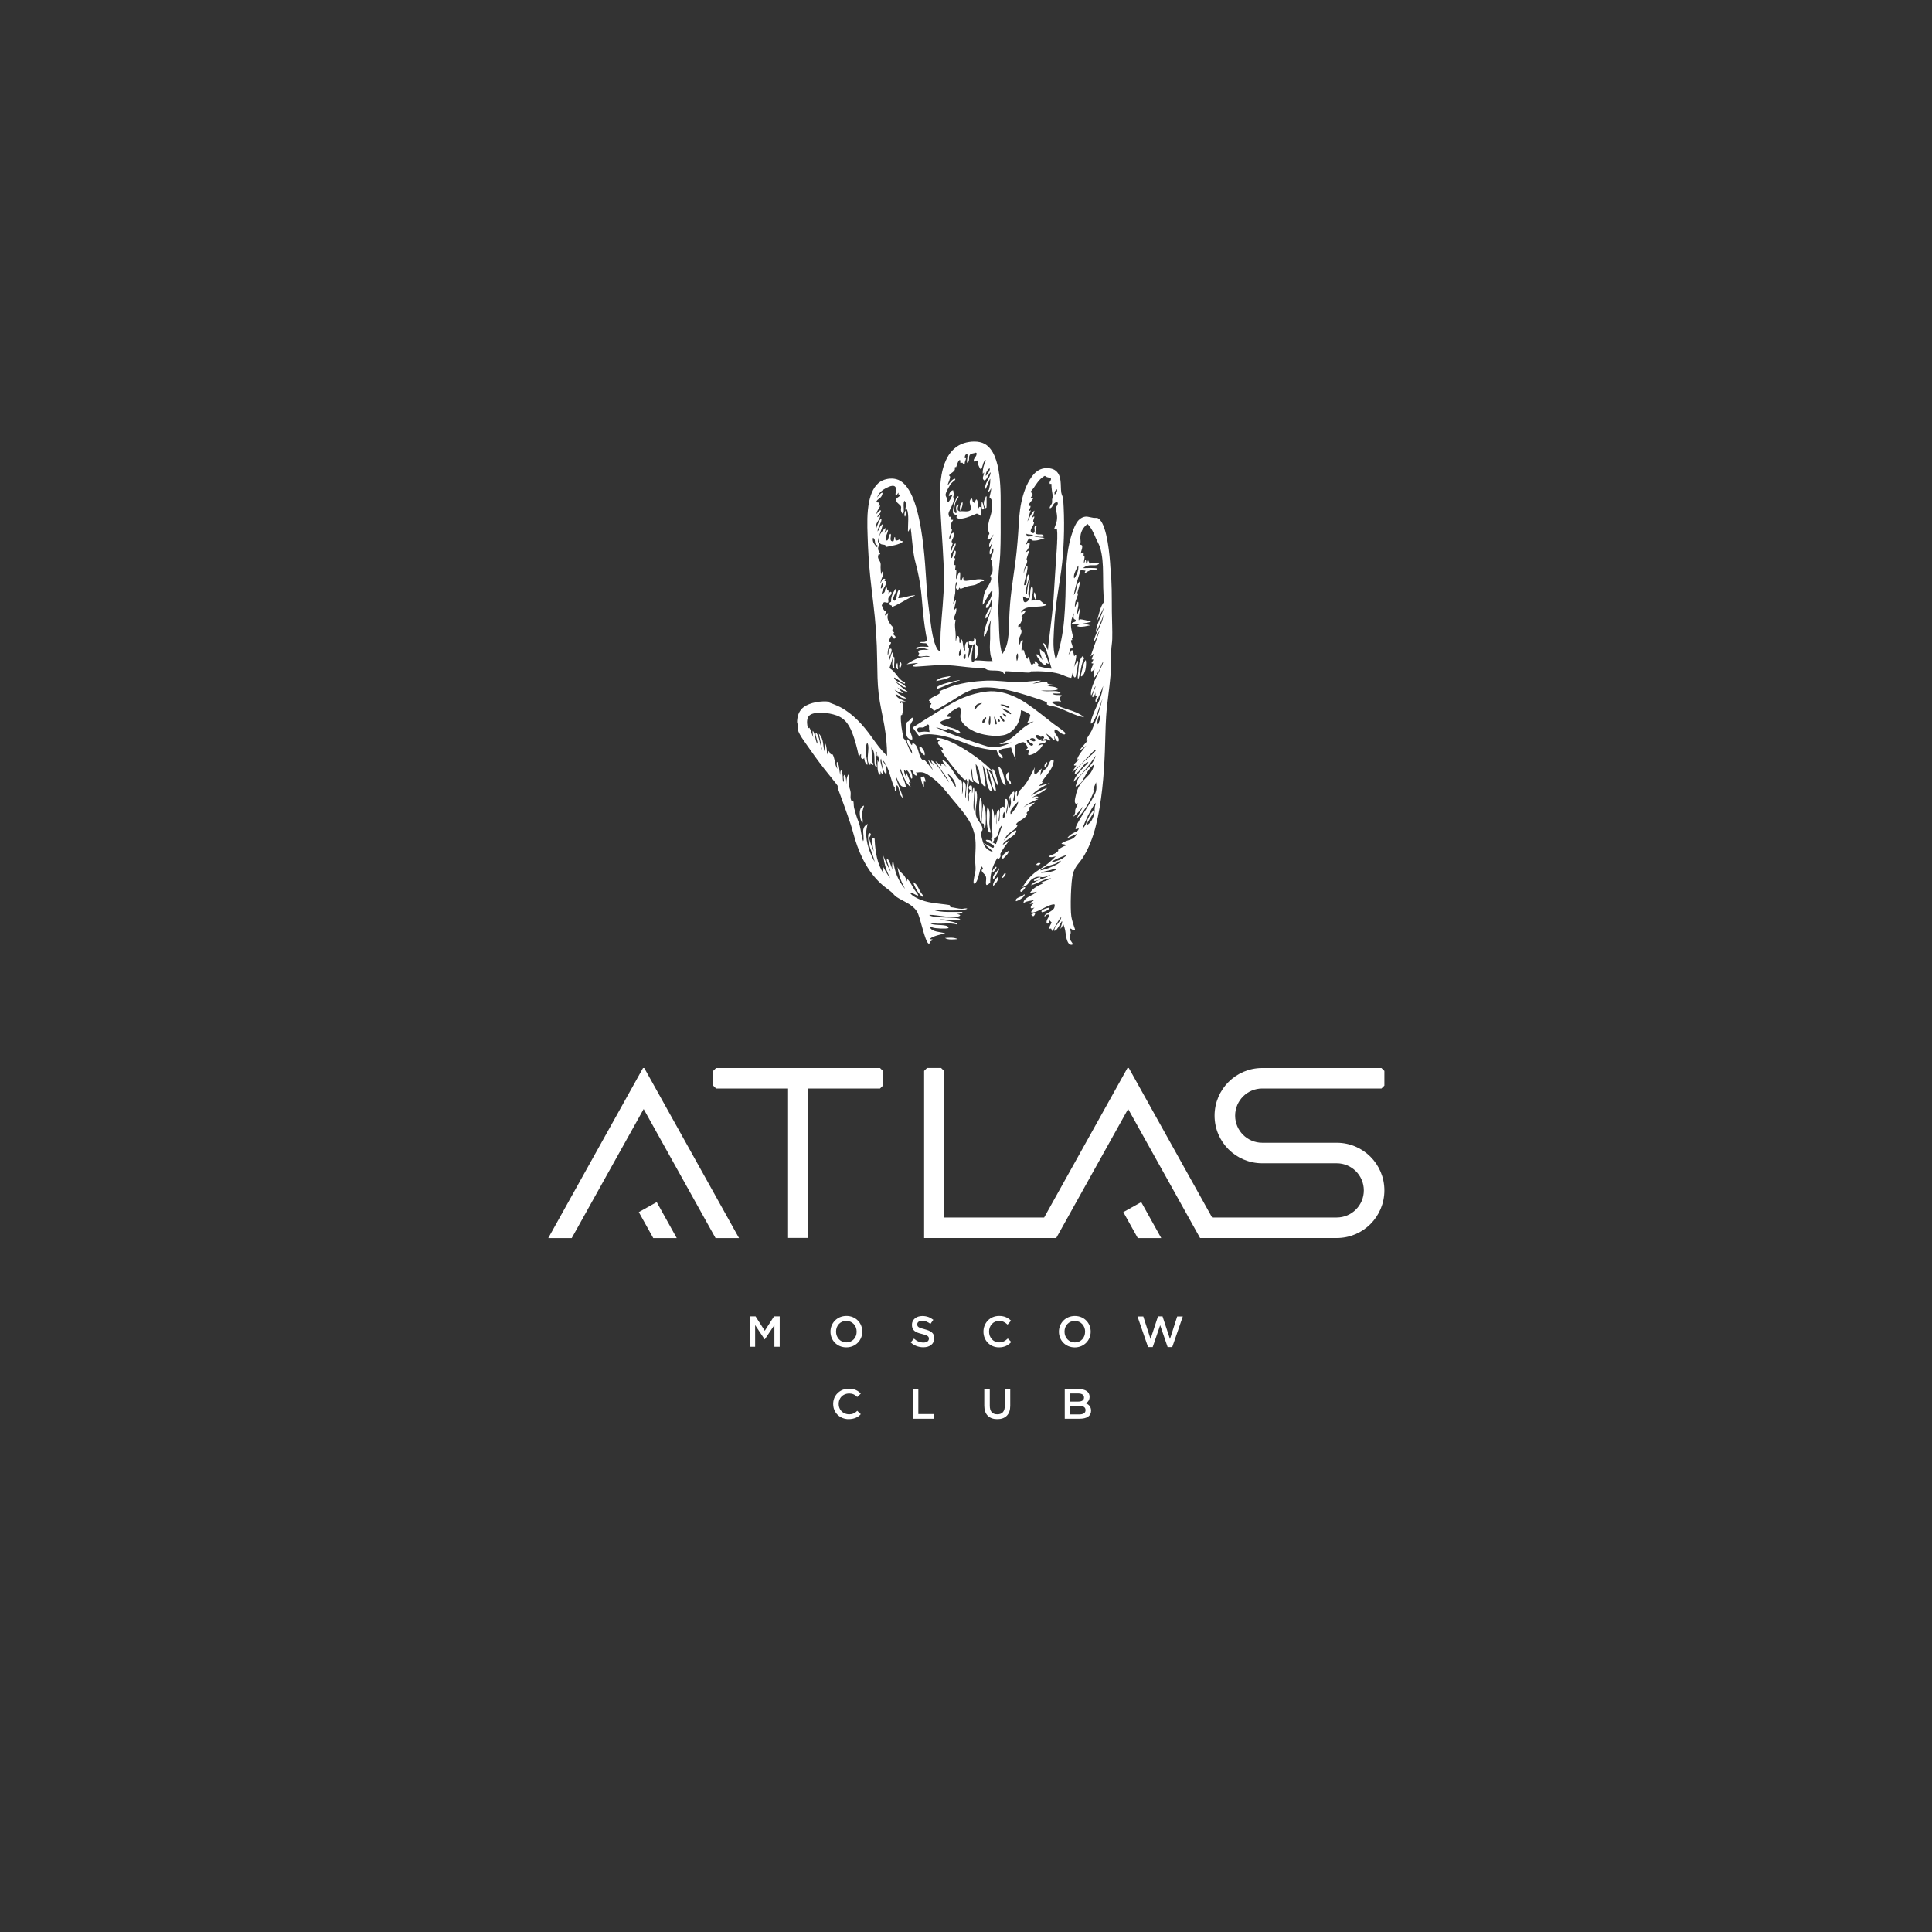 <?xml version="1.0" encoding="UTF-8"?> <svg xmlns="http://www.w3.org/2000/svg" xmlns:xlink="http://www.w3.org/1999/xlink" id="_Слой_1" data-name="Слой 1" viewBox="0 0 510.24 510.24"><rect x="0" y="0" width="510.24" height="510.24" fill="#333333" stroke="none"/><defs><style> .cls-1 { fill: #fff; } .cls-2 { clip-rule: evenodd; } .cls-2, .cls-3 { fill: none; } .cls-3 { clip-path: url(#clippath); } </style><clipPath id="clippath"><path class="cls-2" d="m204.52,355.7v-5.76l-2.53,3.78h-.05l-2.51-3.76v5.73h-1.39v-8.03h1.5l2.44,3.8,2.44-3.8h1.5v8.03h-1.41Zm18.99.14c-2.46,0-4.18-1.87-4.18-4.13v-.02c0-2.25,1.74-4.15,4.21-4.15s4.19,1.87,4.19,4.13v.02c0,2.25-1.74,4.15-4.21,4.15Zm2.73-4.15c0-1.56-1.12-2.84-2.73-2.84s-2.71,1.26-2.71,2.82v.02c0,1.56,1.12,2.84,2.73,2.84s2.71-1.26,2.71-2.82v-.02Zm17.93-.64c1.69.44,2.57,1.01,2.57,2.35v.02c0,1.51-1.18,2.4-2.87,2.4-1.24,0-2.39-.41-3.35-1.28l.85-1.01c.78.68,1.54,1.04,2.53,1.04.87,0,1.42-.41,1.42-1.01v-.02c0-.56-.32-.89-1.81-1.23-1.71-.4-2.67-.93-2.67-2.4v-.02c0-1.38,1.15-2.33,2.74-2.33,1.18,0,2.09.36,2.91,1.01l-.76,1.07c-.73-.54-1.44-.83-2.18-.83-.83,0-1.31.41-1.31.95v.02c0,.62.37.9,1.92,1.26Zm19.68-2.2c-1.52,0-2.64,1.25-2.64,2.82v.02c0,1.57,1.11,2.84,2.65,2.84.98,0,1.62-.39,2.3-1.03l.91.92c-.81.88-1.77,1.42-3.26,1.42-2.34,0-4.08-1.82-4.08-4.13v-.02c0-2.28,1.71-4.15,4.13-4.15,1.49,0,2.38.52,3.15,1.25l-.91,1.04c-.65-.6-1.33-.99-2.26-.99Zm20,7c-2.46,0-4.19-1.87-4.19-4.13v-.02c0-2.25,1.74-4.15,4.21-4.15s4.18,1.87,4.18,4.13v.02c0,2.25-1.74,4.15-4.21,4.15Zm2.73-4.15c0-1.56-1.12-2.84-2.73-2.84s-2.71,1.26-2.71,2.82v.02c0,1.56,1.12,2.84,2.73,2.84s2.7-1.26,2.7-2.82v-.02Zm-45.5,15.16h1.45v6.6h4.09v1.23h-5.55v-7.83Zm22.31,7.94c-1.08,0-1.92-.3-2.53-.91-.6-.61-.91-1.48-.91-2.61v-4.42h1.45v4.36c0,1.54.66,2.3,1.99,2.3s1.98-.77,1.98-2.3v-4.36h1.43v4.42c0,1.13-.3,2-.9,2.61-.6.61-1.44.91-2.52.91Zm21.61-1.25c1.13,0,1.69-.38,1.69-1.13s-.56-1.13-1.69-1.13h-2.35v2.26h2.35Zm-2.35-5.55v2.16h2.06c.51,0,.9-.09,1.17-.27.27-.18.41-.45.41-.8s-.14-.63-.41-.81c-.27-.18-.66-.27-1.17-.27h-2.06Zm4.09,2.62c.43.14.78.38,1.03.71.25.33.38.74.38,1.24,0,.68-.26,1.2-.78,1.57-.52.37-1.28.55-2.28.55h-3.89v-7.83h3.67c.92,0,1.64.18,2.14.54.5.36.75.86.75,1.49,0,.39-.09.73-.27,1.03-.18.3-.43.53-.74.69Zm-116.59-88.56l25.03,44.92h-6.2l-18.99-34.09-19,34.09h-6.2l25.03-44.92h.34Zm18.97,0h43.3l.77.77v3.87l-.77.77h-19.02v39.46h-5.27v-39.46h-19.02l-.77-.77v-3.87l.77-.77Zm144.24,0h31.49l.77.77v3.87l-.77.77h-31.49c-3.96,0-7.16,3.21-7.16,7.17s3.21,7.16,7.16,7.16h19.68c6.95,0,12.58,5.63,12.58,12.58s-5.63,12.58-12.58,12.58h-36.1l-19-34.09-18.99,34.09h-34.89v-44.14l.77-.77h3.72l.77.77v38.72h26.44l22.01-39.5h.34l22.01,39.5h32.91c3.96,0,7.16-3.21,7.16-7.16s-3.21-7.16-7.16-7.16h-19.68c-6.95,0-12.58-5.63-12.58-12.58s5.63-12.58,12.58-12.58Zm-160.83,44.92l-3.82-6.86,4.73-2.64,5.29,9.5h-6.21Zm127.96,0l-3.82-6.86,4.73-2.64,5.29,9.5h-6.2Zm-76.27,47.83c-.79,0-1.5-.17-2.14-.52-.64-.35-1.14-.83-1.5-1.44-.36-.61-.54-1.3-.54-2.07s.18-1.46.55-2.07c.37-.61.87-1.09,1.5-1.44.64-.35,1.35-.52,2.14-.52.64,0,1.23.11,1.76.34.53.22.98.55,1.34.97l-.94.88c-.57-.61-1.26-.92-2.09-.92-.54,0-1.02.12-1.44.35-.43.23-.76.56-1,.98-.24.42-.36.89-.36,1.42s.12,1,.36,1.42c.24.42.57.74,1,.98.43.23.91.35,1.44.35.83,0,1.53-.31,2.09-.93l.94.89c-.37.43-.81.75-1.35.97-.53.22-1.12.34-1.76.34Zm48.19-237.87h-.04l.03.04v-.04c.05-.03.89-.96.76-.33-.03.15-.14.41-.2.58-.09.27-.1.32-.1.66l.23.12c0,.83-1.32,1.91-.73,2.61.14.16.56.34.76.09.02-.02.07-.12.08-.15.23-.67-.39-1.67.55-1.67,0,.81-.65,1.87-.07,2.17.17.08.35.09.54.12.32.04,1.31-.21,1.48.51-.12.03-.12.05-.26.09-.08.02-.22.03-.35.03-.24,0-.48,0-.71-.02-.43-.06-.87-.14-1.28-.17.07.1.11.09.26.12.1.03.21.05.34.08.7.13,1.53.14,2.19.3l-.97.37c-.54.16-1.11.32-1.71.32-.31,0-.39.03-.6-.09-.31-.17-.47-.52-.85-.52-.28.42-.73,1.28-.84,1.76.22-.15.45-.53.75-.59.46-.09.23.69.15.91-.14.37-.26.61-.46.92l-.59.79c.12-.03.18-.09.27-.15l.8-.5c-.16.67-.49,1.44-.69,2.22-.1.38.16.37.13.74-.04.51-.34,1.03-.53,1.42-.26.54-.37.94-.37,1.58.11-.08.07-.06.1-.24.08-.45.23-.88.48-1.24.07-.09.13-.21.23-.26.18-.1.18.06.18.25,0,.13,0,.25-.02.37-.09.64-.21,1.29-.36,1.9-.15.59-.53,1.92-.54,2.48.35.03.44-.02.59-.37.09-.21.14-.6.14-.89,0-.47,0-1.44.53-1.57.27.56-.29,2.11-.43,2.62-.16.56-.65,2.26-.06,2.65,0-.65.28-3.05.56-3.53.05-.08.06-.11.16-.14.05.64,0,1.06-.1,1.69-.13.76-.38,1.61-.16,2.4.07.26.17.47-.14.59-.48.18-.96-.38-1.35-.47.04.44-.01,1.46.46,1.53.53.07,1.01-.48,1.16-.83.35-.82.2-1.76.37-2.62.07-.33.14-.47.27-.72.49.13.36,1.35.28,1.85-.1.63-.3,1.26-.35,1.9.49,0,.83-.05,1.25-.13.16-.03.37-.12.57-.09.86.15,1.07,1.06,2.2,1.33-.03.02-.02.02-.07.05-.5.3-1.11.31-1.67.39l-2.05.13c-.9.02-1.87.25-2.5.79-.19.16-.42.39-.45.66.43-.04.7-.52,1.18-.53,0,.25-.06.36-.17.52-.11.16-.21.26-.34.39-.08.08-.09.09-.16.19-.17.21-.38.38-.44.67.13.07.19.08.34.11-.58,2.47-1.38,1.75-1.13,2.42.06.16.05.1.13.21.17-.11.18-.25.42-.27.1.41,0,.4.04.65.03.16.08.12.17.22.06.07.1.2.1.32,0,1.16-1.17,2.09-.68,3.35.06.14.06.17.22.2.2-.38.16-1.15.76-1.15.07.8-.21.92-.27,1.64-.04.45-.08,1.24.04,1.72l.04.11c.04-.16.05-.32.09-.49.04-.18.11-.32.14-.47.22.06.28.34.35.53.07.22.14.46.21.71.11.38.34,1.06.59,1.25.26-.18.07-.39.34-.57.04.17.2.38.28.67.08.28.12.52.2.79.33,1.11.67.43.93.25.13.07.17.12.31.19-.02-.29-.12-.45-.12-.76.42.04,1.08.78,1.11,1.11-.1.05-.11.07-.27.08.11.21.07.13.34.2.89.23,2.43.6,3.33.6-.01-.16-.11-.4-.17-.56-.07-.21-.12-.39-.18-.59-.32-1.16-.63-2.43-1-3.55-.13-.39-.29-.67-.47-1.02-.07-.13-.56-.99-.33-1.03.11-.02.34.23.41.3.29.31.48.87.64,1.27.03.07.02.08.06.14.03.06.04.07.08.11,0-.58.34-3.38.41-3.87l.58-4.81c.06-.67.16-1.29.2-1.94.03-.61.14-1.34.19-1.95.01-.19.03-.34.04-.49.01-.21.03-.32.04-.5l.65-10.12c.08-.69.14-2.55.21-3l.05-1.05c0-.23.03-.31.04-.5,0-.17,0-.36,0-.54,0-.23.04-.28.04-.49v-1.61c0-.36-.08-.7-.08-1.03-.67,0-.99.38-.35-1.2.58-1.44.43-2.59.05-4.08-.11-.44-.02-.45.22-.81.18-.27.31-.46.31-.91-.48-.32-.92.06-1.19.46-.12.19-.22.42-.35.6-.07.1-.12.17-.21.25-.12.1-.19.11-.35.15-.12-.22.02-.46.14-.66.13-.21.28-.38.38-.62.17-.43-.02-.84.11-1.27.04-.15.12-.25.14-.36.03-.23-.19-1.39-.23-1.72-.07-.6-.15-1.17-.15-1.83-.17,0-.18.04-.38.04-.2-.3-.08-.49.08-.76.5-.81.04-.85-.69-1-.36-.08-.45-.24-.73-.38-.23.06-.98.65-1.16.83-.51.51-.93,1.08-1.34,1.68-.14.21-.25.39-.4.6-.08.11-.14.18-.21.28-.22.29-.49.55-.68.85.16.11.34.26.45.43.17.26.14.39-.05.63-.07.1-.34.4-.35.53-.01.21.38,0,.67.06-.07.28-.38.6-.55.82-.18.23-.5.55-.55.87-.14.79.32.09.37.41.09.49-.42.79-.42,1.34.21-.05.3-.21.5-.23-.15.31-.87,2.76-.88,2.94h-.04l.03.04v-.04s.22-.36.22-.36c.07-.14.12-.24.19-.38.13-.26.26-.55.4-.79.2-.35.6-1,.94-1.28.04-.03.06-.04.09-.06-.03.37-.19.87-.3,1.15-.14.35-.48.88-.5.99Zm6.08-6.8l.04.54c.1-.07.39-.46.46-.57.18-.31.19-.4.19-.88-.2.05-.69.48-.69.92Zm-18.19-4.51c.14-.01.15-.04.22-.12l.47-.64c.16-.24.42-.65.42-1.03,0-.09-.03-.08-.08-.15-.22.06-.6.57-.71.78-.18.33-.28.72-.32,1.17Zm-9.71,5.39c0-.32.24-.91.39-1.1.11-.13.24-.25.4-.33.26-.13.4-.2.4.16-.01.76.4.34.05,1.17-.28.68.27.34.09,1.16-.26,1.2-.89,2.09-1.33,3.18-.19.46-.03.74.08,1.23.55,0,.6-.2.45.41-.15.59.1.27.62.39-.09.37-.42.4-.51,1.02-.08.5-.14.9-.14,1.43.14.1.14.12.38.12-.16.69-.83,1.79-.77,2.38.04.32.25-.04.29-.18.14-.45,0-.85.41-1.2.11-.09.42-.23.56-.16.19.39-.17,1.16-.28,1.44-.08.2-.43.78-.35.99.04.13.17.11.29.17,0,.35-.21.82-.32,1.1-.13.33-.25.84.13,1.04.1-.44-.33.05.24-1.1l.45-.7c.38-.46.49.23-.44,1.82-.18.3-.32.55-.47.87-.17.35-.24.7-.05,1.06.26,0,.31-.11.39-.34.2-.54.15-1.32.64-1.65.1.05.17.05.21.17.03.09.02.3.01.4-.03.43-.21.85-.38,1.23-.19.45-.01.25.26.22-.15.62-.38,1.21-.23,1.83.15-.01.1-.03.27-.04,0,.32.04.22,0,.61-.02.24-.08.44-.08.65.35,0,.27-.16.33.36.07.63-.24,1.23-.02,2.16,0,0,.01-.03.01-.02l.09-.22c.17-.51.31-1.05.62-1.48.07-.1.09-.15.2-.18.22.21.06,1.26.07,1.72,0,.24.07.34.12.53l.23.04c.05-.21.35-.89.5-1,0,1.11.18,1.12,1.67.91l2-.29c.38-.04,1.52-.1,1.75.23.03.05.02,0,.03.08,0,.04,0,.07,0,.11-.23.11-.64.04-.85.18l-.6.43c-.49.3-.87.46-1.53.57-.95.16-1.63.25-2.44.66-.33.16-.68.21-.8.27-.06-.12-.13-.3-.27-.34-.12.25-.1.33-.27.57-.15-.07-.37-.1-.49-.24-.1-.12-.19-.37-.14-.58.04-.19.12-.37.18-.55.08-.23.15-.29.15-.62-.07-.03-.12-.04-.19-.08-.47.89-.21,1.98-.34,2.95l-.39,2.14c-.04.19-.13.5-.15.69l.17-.25c.12-.2.37-.64.6-.7,0,.24-.08.46-.13.67l-.3,1.3c-.03.17-.17.52-.11.66.23-.08.32-.47.61-.5,0,.38.07.52-.05.95-.15.55-.42,1.06-.57,1.61-.17.67,0,.36.42.46,0,.38-.15.82-.15,1.38,0,.99.19,1.86.19,2.87,0,.29-.06,1.14.04,1.41.03.09.01.04.04.08,0-.23.07-.59.12-.8.26-1.2.76-.48.76.11,0,.39-.01.85.11,1.11.17-.08.1.02.18-.16.12-.26.17-.55.24-.83.13.03.16.15.21.28.32.81.13,1.85.65,2.6.11.15-.01.08.16.1-.06-.75-.19-1.49.29-2.16.07-.1.1-.12.25-.13.32.6-.12,1.01.37,1.54.13.14.09.4.08.61,0,.36-.1.84-.16,1.18-.06.35-.16.79-.19,1.15.49-.36,1.08-3.43,1.45-3.71-.08.36-.08.81-.14,1.16-.07.4-.13.74-.19,1.15-.03.23-.29,2.21.21,2.28.24-.06.39-.3.5-.5.26,0,.35.04.57.04.21,0,.44-.01.65,0l1.19.08c.37,0,.79.08,1.18.08.2,0,.41,0,.61,0h.57c-.57-1.08-.73-2.49-.73-3.71,0-.53.04-.92.04-1.45,0-.29.04-.43.04-.69v-2.94c0-.74.19-1.75.19-2.06l-.13.26c-.44,1.05-.86,3.12-1.47,3.92-.11.14-.1.14-.24.11,0-.59,0-.89.12-1.37.09-.4.19-.81.32-1.21l.75-2.26c.26-.78.53-1.45.67-2.35.07-.42.14-.87.18-1.31.04-.41,0-1.11.08-1.45-.13.05-.04-.03-.1.13-.18.42-.3.92-.46,1.33-.12.31-.53,1.21-1,.99-.16-.34.21-.98.35-1.18.35-.46.69-.94.91-1.49.14-.35.56-1.52.38-1.88-.29.07-.58.55-.73.8l-.58.99c-.09.18-.18.32-.28.49-.22.37-.62,1.23-.93,1.44,0-.66.13-1.59.26-2.23.15-.75.34-1.26.66-1.82.15-.25.31-.51.46-.76.33-.55.96-1.55.86-2.24-.04-.28-.13-.22-.25-.4.02-.25.37-.64.49-.89.32-.69.03-2.32-.08-3.15-.03-.26.01-.41-.3-.43.07-.79.74-1.62.73-2.56,0-.24-.04-.24-.08-.42-.44.29-.27,1.56-.84,1.6-.41-.78.65-2.51.65-3.33h-.08c-.07.31-.39,1.25-.69,1.45-.47-.9.98-2.72,1.03-3.4l-.08.11c-.18.27-.32.56-.54.8-.26.3-.53.63-.95.35,0-.49.24-.97.44-1.28.21-.34-.12-.31-.26-1.27-.08-.51.01-1.11.09-1.57.2-1.18.68-2.22.88-3.4.04-.26.04-.5.08-.8.08-.62.07-1.71-.25-2.25-.09-.15-.28-.39-.44-.44.09-.38.19-.77.26-1.15.08-.38.19-.82.19-1.26-.21.25-.35.89-.76.85-.31-.03-.13-.2.03-.32.16-.12.12-.1.17-.33.06-.27.13-.55.18-.85.1-.57.15-1.21.15-1.87-.34.25-.91,2.46-1.41,2.83,0-.63.15-1.32.41-1.85.38-.79,1.08-1.83,1.08-2.7-.48.35-.84,1.73-1.57,2.22-.99-.52-.15-1.31-.15-2.18-.11.08-.23.22-.27.34h-.08c-.09-1.03.24-2.21.68-3.15.05-.11.14-.31.17-.41-.29,0-.4.16-.52.39-.14.25-.18.39-.27.69-.15.53-.25.92-.51,1.4-.33-.22-.6-.92-.76-1.3-.17-.41-.15-.39-.11-.84,0,0,0-.09,0-.09-.01-.4-.85.03-1.04.13-.04-.49-.06-.57.33-1.12.3-.43.4-.56.4-1.13-.24-.21-.3-.08-.62,0-.2.04-.37.07-.53.12-1.27.32-.6,1.32-1,2.13-.03.06-.08.13-.12.18-.18.22-.24.1-.27-.1-.02-.1-.02-.22,0-.33.02-.17.05-.38.08-.57.08-.46.07-.7.03-1.2-.31,0-.51.18-.62.45-.04.09-.09.35-.1.44,0,.24.11.22.34.22.05.26-.25.73-.31,1.18-.04.27,0,.22,0,.47-.21.05-.16,0-.35-.15-.1-.09-.22-.17-.26-.31-.28,0-.36.09-.57.04,0-.3-.02-.56-.08-.8-.58.14-.79,1.5-1.03,1.95-.11-.03-.12-.04-.27-.04-.06.24-.17.05-.08.34.26.82-1.37,1.34-1.53,1.91.11.03.18.09.24.18.17.24-.09.87-.16,1.08-.15.46-.35.83-.46,1.33.25-.18.73-1.07,1.38-1.53.09-.06.2-.13.32-.18.22-.09.18-.02.37.03-.15.63-.86.53-1.59,1.89-.3.55-1.14,1.87-.98,2.48.13.49.47.73.47,1.25,0,.25.01.34.11.5.18-.05.31-.24.41-.39.24-.35.43-.68.6-1.09.08-.2.2-.38.25-.59l-1.07.5Zm-.42,73.28v-.04l-.04.03h.04s2.26,3.71,2.26,3.71c0-1.28-.65-2.27-1.42-3.05-.14-.14-.66-.61-.83-.66Zm-17.54-48.85c.61-.16.46-1.22.46-1.53-.11.04-.08.03-.2.29-.06.13-.1.24-.14.36-.1.31-.12.47-.12.88Zm21.83,18.04c0,.29.19.52.38.57.19-.18.19-.85.19-1.11,0-.16-.04-.21-.08-.34-.17.12-.5.58-.5.88Zm13.95.04c0,.22.02.33.04.53.02.19.07.33.11.5l.08-.11s.04-.08.06-.13c.16-.41.26-1.35.05-1.78-.21.14-.34.63-.34.99Zm-3.55,41.89c0,.78,0,.39.08.65.23-.02.26-.16.37-.32.43-.65.05-.7-.1-1.36-.1.11-.16.32-.22.47-.06.15-.12.37-.12.56Zm-10.97-43.42c0-.25-.07-.53-.08-.76h-.08c-.05.2-.26.53-.34.77-.1.27-.2.89-.1,1.17.04.1.03.08.12.05.28-.11.38-.41.42-.7.02-.14.05-.4.05-.52Zm17.7-30.31c.56,0,.9-.08,1.34-.08-.01-.56-1.09-.36-1.63-.55-.12-.04-.12-.07-.25-.1,0,.16.07.37.13.49.08.16.18.24.41.24Zm-41.09.8c0,.48.21.91.45,1.23.21.28.44.64.73.84,0-.25.04-.33.04-.57-.82-.19-.53-.97-.75-1.55-.09-.25-.19-.29-.4-.4-.05.1-.08.29-.08.45h0Zm35.97,70.87c.17-.01.16-.07.22-.2.56-1.2.16-1.96.16-2.63h-.08c-.01.13-.04.19-.08.3l-.22,1.04c-.14.99-.07.71,0,1.49Zm23.47-22.06c.13-.1.17-.28.24-.45.18-.41.36-1.03.41-1.59v-.47c0-.08-.02-.17-.04-.24-.07.05-1.07,1.8-.61,2.75Zm-11.7,38.3c-.21,0-.03-.05-.21-.02l-.6.2c-.3.07-.59.13-.87.2-.4.09-1.47.31-1.64.54.24,0,.32-.04.57-.04.72,0,2.09-.23,2.74-.47.18-.07.29-.12.45-.2.08-.04.13-.06.2-.1.12-.07.11-.07.17-.18-.63-.05-.51.08-.8.08Zm5.39-77.4c0,.22-.03.43.11.54.03-.12.26-.42.37-.62.43-.79.7-1.52.7-2.51,0-.13-.03-.15-.04-.27-.11.13-.62,1.18-.68,1.31-.17.4-.47,1.03-.47,1.56Zm-6.04,75.53c.13.11,1-.21,1.21-.28,1.05-.34,1.59-.53,2.44-1.19.14-.11.32-.22.37-.4-.35,0-3.65,1.32-4.01,1.87Zm-10.74-13.15c0,.2,0,.25.08.42.18-.05.5-.53.62-.68.49-.6,1.33-1.75,1.33-2.57-.18.05-.07.05-.3.28-.34.34-.88.91-1.16,1.28-.25.33-.57.8-.57,1.27Zm7.91,15.29c1.29-.3,1.7-.38,3.02-.95.51-.22,2.36-1.01,2.37-1.61-.29.14-.41.09-.66.33-.5.49-1.41.67-2.09.89-.51.17-1,.3-1.46.53-.44.22-.52.23-.95.55-.12.09-.2.11-.24.26Zm-12.69-7.42c.21.11.77.44.99.46.01-.16.14-.47.19-.62l1.2-3.69c.07-.17.2-.45.22-.62-.3.08-.63.71-.74,1.02-.16.45-.22.94-.37,1.39-.08.25-.15.37-.33.55-.09.09-.12.13-.22.2-.35.25-.49-.13-.48.4.01.52.02.43-.35.79-.11.1-.05,0-.1.13Zm23.74-3.52c.25-.17.79-.9.92-1.19.22-.5.36-1.04.6-1.54.12-.25.24-.48.36-.71.26-.5.55-.84.88-1.26.1-.13.38-.51.49-.58-.12.5-.23.89-.44,1.31-.19.37-.86,1.32-1.21,1.89-.26.43-.67,1.51.25.59.32-.32.55-.58.76-1,1.03-2.07.49-2.76.79-3.65.06-.18.21-.54.13-.71-.12.08-.43.57-.54.73-.18.27-.33.51-.5.8l-.92,1.68c-.28.56-1.45,3.21-1.55,3.64Zm-28.53-50.4c.12.04.22.08.31.16.35.29.14.89.15,1.29.01.36.25.57.49.8-.02.86.09,2.29-.33,3.03-.11.19-.19.25-.39.3-.21-.4,0-1.51.06-1.99.1-.81-.19-.55-.23-1.05-.03-.32.15-.7.04-.99-.43.19-.76.39-1.23.24-.18-.16-.26-.25-.29-.5-.03-.21,0-.43.11-.6.25-.04.37.11.6.19.26.09.27.08.5-.04.17-.27.2-.43.21-.75,0-.03,0-.07,0-.1Zm3.16-37.5l.13.17c-.05.53.02,2.66-.06,2.86-.04.1-.12.1-.21.14-.15-.18-.28-.36-.36-.59-.3-.95.05-1.76.49-2.59Zm1.21,29.14l.1.11c-.14,1.05-.68,2.22-1.34,3.05-.11-.04-.05,0-.15-.15.01-.2.01-.43.07-.62.12-.41,1.02-2.06,1.32-2.39Zm-7.49-27.62c.27.61-.29,1.84-.5,2.45.72-.06,2.13.28,2.63-.3.16-.18.16-.44.13-.66-.1-.64-.55-1.48-.15-2.09.11-.16.21-.24.39-.31.26.31.06.86.47,1.03.15.06.19.14.28.26.06-.14.07-.21.1-.35.04-.24.12-.41.24-.62l.16-.06c.31.3.34.88.35,1.29,0,.27-.08,1.07.06,1.26.11-.24.18-.47.4-.63.21.08.29.1.4.31.26.48-.08,1.57-.08,2.12-.31-.21-.7-.58-1.08-.61-1.28.51-2.39,1.06-3.76,1.29-.59.07-.98.15-1.51-.17l-.11-.19c.06-.2.1-.31.3-.42.18-.1.39-.17.58-.25-.53.08-1.07.19-1.53-.17-.18-.14-.25-.24-.26-.47-.07-1.06.55-3.26,1.16-4.14l.24-.03.1.1c-.1.39-.45.65-.63,1.01-.36.7-.68,2.35-.38,3.1l.18.18h.2c.13-.18.14-.18.09-.4-.09-.45-.24-1.04,0-1.48.11-.21.24-.29.46-.38l.11.07c-.16.5-.44.96-.19,1.48.19.17.32.29.59.27.03,0,.06,0,.09-.01-.26-.55-.24-1.08-.03-1.65.12-.34.25-.57.53-.81Zm5.12-.09c.37.4.41,1,.55,1.5.05.17.08.24.05.41l-.27.19-.17-.06c-.32-.53-.18-1.43-.16-2.04Zm15.35,38.92c.47.27.51.55.82.95.12-.1.14-.15.3-.15.27.63,1.28,2.55,1.17,3.15-.27,0-.41-.24-.69-.25.08.21.17.39.14.62l-.16.04c-.37-.11-.65-.31-.96-.53-.42-.43-1.51-1.79-1.55-2.37l.2-.05c.63.2,1.01.97,1.34,1.5.1-.16-.43-1.34-.49-1.63-.09-.41-.1-.84-.12-1.26Zm-1.46-14.97c.09.08.14.14.18.26.13.39.3,1.33.14,1.68-.1-.1-.16-.19-.22-.32-.25-.53-.31-1.06-.1-1.62Zm-23.06,32.71c0,.15.04.18.42.19.53.02.18,0,.5.08-.08.3-.66.48-.92.57-.94.31-3.09.73-.69,1.69,1.19.48,3.97.89,4.21,1.91-.08.06-.05,0-.08.11-.61,0-1.45-.5-1.99-.76l-.79-.35c-.14-.05-.33-.09-.43-.14-.07.1-.14.31-.27.31-1.01,0-2.31-.61-2.87-.61l.41.2c.92.44,2.2.95,3.14,1.33l2.75,1.03c.85.32,6.68,2.34,7.67,2.54,1.64.33,3.38-.08,4.9-.69.2-.08.35-.14.54-.23.16-.07.38-.14.51-.25l-.75.16c-.77.16-1.67.33-2.49.33l1.31-.56c1.63-.79,1.58-.77,2.89-1.82.35-.28.78-.74.97-.9l.5-.45c.35-.27.57-.51,1.06-.85.5-.34,1.2-.81,1.75-1.08.16-.08.52-.22.61-.34-.28.07-.53.14-.83.2-.23.05-.6.18-.85.18,0-.1.36-.65.5-.96.17-.37.21-.75.31-1.18-.09-.06-.17-.13-.26-.2l-.86-.52c-.21-.1-1.14-.49-1.33-.51-.03,1.13-.43,2.77-.98,3.76-.1.18-.2.33-.31.49l-.71.86c-.54.54-1.17,1.01-1.9,1.28-2.12.77-5.44.29-7.44-.37-1.22-.41-2.5-1.09-3.44-1.99-.08-.08-.13-.13-.21-.21-1.47-1.46-.93-2.46-.93-3.62,0-.41-.09-.96-.46-.96-.25,0-1.52.8-1.78.97-.32.21-1.39,1.08-1.39,1.36Zm22.21,4.17h-.04l.03.04v-.04Zm-.31,1.95c.1.15.12.19.28.29.13.09.24.12.4.17.38.13.39.14.62,0,.15-.09.15-.02.15-.27,0-.31-1.02-.83-1.45-.19Zm-.87.31c.04.08.03.14.08.25.1.22.26.44.42.61.23.25.79.8,1.11.4.07-.09.1-.13.11-.28-.2-.05-.71-.35-.86-.47-.09-.08-.21-.26-.27-.38-.1-.19-.18-.25-.32-.37l-.26.24Zm-28.98-2.95c0,.18.22.76.57.76.2,0,.48-.06.71-.09.62-.09.88-.07,1.47-.02.19.02.4.07.57.08,0-.47-.04-.36-.11-.73-.09-.51.16-1.06-.22-1.23-.21-.09-.27-.01-.42.11-.22.18-.45.44-.7.56-.59.28-1.09-.11-1.57.23-.06.04-.3.28-.3.35Zm22.06-6.44c.19.05.39.14.58.21.3.12.59.27.89.39.18.08.52.2.72.17.1-.02.2-.05.17-.17-.03-.14-.07-.14-.2-.21-.26-.14-.63-.23-.91-.32-.27-.09-.54-.17-.83-.2-.11,0-.2,0-.3.03h0s-.05.02-.08.03c-.03.01-.04.04-.03.07Zm.27.9c.21.19.42.37.66.53.23.15.47.3.7.45.25.16.54.34.8.47.04.02.09.04.13.07.09.03.21.1.23-.03.01-.09,0-.11-.05-.19,0-.01-.25-.25-.27-.28-.31-.29-.56-.4-.93-.57-.23-.1-.45-.19-.68-.29-.16-.07-.32-.12-.49-.19-.03,0-.08-.02-.09.02Zm.3,1.49s.15.18.23.27c.09.09.17.2.26.29.07.07.2.16.31.16.09,0,.16,0,.2-.09.04-.11.02-.14-.05-.25-.09-.14-.21-.18-.34-.26-.11-.07-.2-.12-.32-.16-.08-.03-.15-.02-.23-.02-.03,0-.04.02-.05.05Zm-.78.5c-.05.06.07.27.1.31.14.25.31.51.47.75.08.12.31.42.44.47.1.03.13.01.2-.06.08-.1.08-.11.02-.24-.1-.23-.4-.53-.56-.73-.14-.17-.29-.36-.45-.5-.04-.03-.11-.08-.17-.05-.01,0-.04.03-.05.04h0Zm-.39.87s.01.17.02.25c0,.08,0,.15,0,.23,0,.07.06.14.12.18.08.04.12.07.2.02.09-.06.1-.08.12-.18.02-.12-.03-.17-.09-.26-.05-.08-.08-.12-.15-.17-.05-.04-.11-.05-.16-.07-.02,0-.05,0-.07.02h0Zm-1.08-.6c.03.17.04.35.07.52.04.28.07.57.12.85.03.15.09.46.21.57.08.07.13.08.21.01.09-.08.1-.08.1-.21,0-.23-.13-.58-.19-.8-.07-.24-.13-.48-.24-.7-.05-.1-.11-.18-.21-.25-.03-.02-.05,0-.07.01h0Zm-1.17-.27c-.04.21-.09.41-.12.62-.04.27-.09.54-.12.81-.02.21-.03.53.03.73.03.1.06.28.19.22.14-.07.14-.2.18-.36.06-.3.04-.59.05-.9,0-.24,0-.47-.02-.71-.02-.14-.05-.24-.1-.37-.01-.03-.03-.05-.07-.04Zm-1.01.35c-.11.02-.25.15-.33.23-.12.13-.22.26-.32.39-.04.04-.08.11-.12.15-.07.11-.1.19-.14.31-.02.07-.04.16-.02.24.04.16.07.2.22.19.16-.02.16,0,.28-.13,0,0,.05-.07.05-.07.04,0,.2-.4.21-.44,0-.02.02-.04.03-.06.08-.17.17-.34.22-.52.02-.08.01-.15-.02-.23,0-.02-.07-.06-.07-.06Zm-1.04-3.73c-.26.03-.51.06-.76.12-.15.04-.26.09-.4.16-.08.03-.27.18-.34.25-.21.21-.35.46-.44.73,0,0,.01,0,.01,0,0,.05-.16.37.05.33.13-.02.19-.03.3-.13.01,0,.08-.1.09-.11.18-.21.36-.5.55-.67,0,0,.04-.03.04-.04.05-.06.38-.25.47-.3.14-.08.26-.16.39-.25.03-.02.06-.05.03-.09h0Zm1.28-3.04c2.66-.32,5.35.4,7.73,1.54,1.04.5,2.04,1.08,2.99,1.74,2.35,1.6,4.54,3.41,6.78,5.15.93.72,1.97,1.36,2.86,2.12.18.15.32.27.4.5-.07.21-.07.2-.27.3-.95-.14-1.5-1.02-2.36-1.36l-.16.11c-.42.87.85,1.57.98,2.45.04.25.04.43-.1.63l-.19-.02c-.36-.26-.52-.52-.68-.94-.08-.21-.16-.39-.29-.57.1.39.24.8.23,1.21-.04,0-.09,0-.13,0-.13-.05-.42-.4-.54-.5-.53-.5-.99-.92-1.62-1.3.42.57.65,1.27,1.26,1.67.03.02.05.03.08.05l-.03.08c-.08.04-.09.04-.19.06-.34.05-.54-.11-.79-.31-.35-.27-.76.1-1.16.1v-.09s-.02.08-.02.08c.03-.04.07-.12.1-.15.12-.13.18-.19.27-.35-.07-.25-.16-.3-.34-.48h-.21c-.11.13-.19.22-.32.31-.07-.11-.13-.22-.23-.31-.21-.19-.65-.3-.93-.23-.15.03-.1.03-.19.18.06.35.3.65.58.86.32.24.59.15.96.09l.06.06-.17.36c.4.05.75-.16,1.17-.08l.07.1c-.01.08-.02.15-.06.22-.33.6-1,.34-1.53.53-.21.08-.29.22-.38.41.36.09.76-.36,1.14-.23-.02.09-.02.13-.06.22-.63,1.23-2.01,2.33-3.38,2.58-.19.04-.19.04-.36-.07-.1-.42.16-.85.16-1.28l-.13-.09c-.26.07-.51.15-.77.24v-.09s.43-.44.43-.44c.13-.12.13-.08.16-.27-.27-.53-.49-1.05-1-1.39-.69-.13-1.83.51-2.42.87-.01,1.2.15,2.44.23,3.65-.53-1.02-.89-2.06-1.21-3.16-.87.25-2.64.19-3.2.92-.04.69.7.96,1.01,1.53,0,.25.01.27-.13.47l-.19-.02c-.64-.47-1.06-1.44-1.33-2.17-2.45-.1-5.11-.73-7.41-1.54-1.23-.43-2.43-.95-3.67-1.37-2.32-.79-7.1-1.96-9.38-.84-.61-.71-1.09-1.51-1.7-2.23,2.39-1.54,4.8-3.05,7.22-4.53,2.03-1.24,4.05-2.49,6.27-3.4,1.94-.8,3.98-1.33,6.06-1.57Zm.29-2.88c2.71-.06,5.4.39,8.12.4,1.99,0,3.93-.43,5.93-.39-.69.35-1.52.53-2.25.77,1.08-.01,2.98-.59,3.88-.32l.09.32c.42.21.96.23,1.42.3-.49.14-1,.24-1.5.35.89.1,2.14.13,2.87.69v.14c-.74.52-3.53.32-4.54.36,1.07.23,2,.18,3.08.15.75-.02,1.54-.04,2.11.5-.27.31-1.69.03-2.14.15.4.56,1.81.28,2.46.46-.09.24-.25.3-.45.45-.02.09-.22.5-.21.55.04.2.38.33.42.62l-.12.08c-.81-.29-1.62-.04-2.46.02,2.55,2.05,6.25,1.94,8.73,4.08-2.65-.47-4.9-1.91-7.42-2.73-.62-.19-1.99-.28-2.43-.69.02-.14.03-.28.03-.43-.44-.47-3.39-1.33-4.18-1.59-3.81-1.24-9.4-2.87-13.41-2.36-1.52.19-2.93.73-4.28,1.44-1.09.57-2.12,1.29-3.17,1.94-1.58.98-3.18,1.9-4.84,2.75-.16-.26-.33-.51-.5-.76-.19-.02-.36-.04-.55-.1-.15-.62.37-.73.39-1.2-.18.02-.31.04-.48-.02,0-.22.05-.3.13-.5l-.29-.08c.11-.92,2.45-1.42,3.03-2.18-.17-.02-.36-.01-.5-.13.44-.4,1.29-.69,1.84-.92,3.61-1.51,7.33-1.97,11.21-2.13Zm-27.11-40.29l.07.1c.01.42-.13.84-.23,1.24.25-.35.46-.64.82-.88l.1.04c-.06.76-.73,1.64-.6,2.39.04.24.09.28.27.42.49-.07.46-1.31.8-1.68.09-.1.08-.07.22-.09.24.56-.27,1.22.1,1.82.23.12.32.18.58.17.22-.29.21-.69.26-1.04l.12-.09.14.09c0,.27-.02.53.13.76.25.07.34.02.59-.05.21-.12.32-.2.57-.16.04.15.06.21.15.34l.62.11.03.09c-1.22.91-3.01,1.07-4.47,1.4-.3-.11,0-.3-.27-.47-.38-.24-.89,0-1.34-.44-.28-.28-.41-.64-.4-1.04.04-1.2.93-2.26,1.74-3.05Zm2.7,16.07c.57.59-.66,1.9-.57,2.65.03.28.13.34.35.5.75-.62.45-2.03,1.04-2.78.11-.14.05-.1.25-.12.27.56-.18,1.62-.34,2.2,1.44-.07,2.75-.66,4.16-.75.16-.01.19-.04.3.06-.35.12-.71.23-1.04.39-.96.44-4.38,2.56-5.1,2.6-.02-.15-.02-.09,0-.24,0-.03.01-.07.02-.1-.14-.04-.31-.08-.44-.15-.22-.13-.22-.19-.27-.42.13-.26.25-.3.5-.45-.07-1.36.44-2.28,1.14-3.38Zm4.45,33.96c.08.13.23.37.21.53-.05.39-.81,1.15-.89,2-.13,1.2.69,2.07.7,3.18l-.12.12-.43-.06c-.11-.04-.12-.04-.24-.1-.36-.17-.58-.48-.71-.84-.33-.95-.3-2.81.14-3.72.35.09.89-.85,1.35-1.11Zm18.77,22.83c.2.46.39.92.49,1.41.22,1.15.25,3.77-.02,4.89l-.22.1c-.11-.32-.08-.64-.12-.97-.05-.39-.32-.16-.56-.35-.1-.73.25-4.25.43-5.07Zm1.09.87c.97.95.44,3.14.5,4.38.04.78.19,1.52.37,2.27l-.22.04c-.19-.07-.23-.1-.34-.28-.62-1.03-.63-5.26-.31-6.41Zm25.09-39.89c.17.15.32.33.46.51-.86,1.65-.87,3.52-1.44,5.26-.05.06-.13.11-.18.16-.1-.15-.08-.14-.09-.3-.01-.54.09-1.08.14-1.62.13-1.34.12-2.99,1.11-4.01Zm-22.23,29.11c1.45.77,1.52,3.54,1.97,4.97-.16.04-.07.03-.27,0-1.23-1.2-1.46-3.35-1.7-4.97Zm-2.76.97c.08.03.11.04.18.1,1,.86,1.93,4.17,1.96,5.5-.05-.01-.11-.02-.16-.03-.84-.25-1.3-3.54-1.51-4.33-.11-.43-.29-.83-.47-1.23Zm23.72-28.86s.06.05.09.08c0,.01.07.19.07.21,0,0-.59,3.65-.63,3.76-.09.24-.1.26-.32.37-.27-.25-.36-.45-.41-.8-.17-1.33.39-2.61,1.2-3.62Zm-25.78,36.19c.1.05.17.12.26.19.4,1.16.25,4.76-.14,5.94l-.09.02c-.23-1.97-.46-4.18-.03-6.15Zm-5.72-31.06c.21-.04.23-.08.42.03-1.99.47-3.8,1.46-5.71,2.14-.21.07-.1.06-.32.05-.03-.11-.12-.28-.04-.38.62-.79,4.51-1.63,5.65-1.84Zm33.57-5.3l.09.1c.13.74.05,1.64-.11,2.37-.16.72-.41,1.43-1.06,1.84-.1-.12-.12-.16-.15-.31.27-1.08.61-3.13,1.22-4.01Zm-58.6,38.41l.09.11c-.24.75-.61,1.9-.49,2.68.07.44.26,1.32.12,1.71h-.15c-.46-.85-.72-2.27-.52-3.22.14-.64.41-.93.95-1.28Zm13.02,20.18c1.32.56,1.54,2.19,2.41,3.21.23.27.34.36.36.73h-.16c-1.27-.75-2.07-2.64-2.6-3.94Zm2.64-28.15s.05.05.08.07c.31.35.63,1.06.62,1.54l-.1.09-.3-.17c-.1.15,0,1.21-.01,1.46-.12-.09-.23-.17-.3-.31-.17-.37-.66-1.99-.53-2.32l.16-.02c.14.12.06.07.25.16l.03-.02c.05-.13.09-.24.1-.38,0-.03,0-.06,0-.09Zm41.86-40.03c.87,0,1.52.1,2.34.39-.48.11-.96.19-1.45.28-.69.08-1.27.18-1.95-.02v-.21s-.07.12-.07.12c.23-.35.74-.45,1.12-.55Zm-42.69,32.22c.46.33.82.75,1.08,1.26.19.38.32.86.19,1.27-.51-.33-.91-.76-1.17-1.31-.22-.48-.29-.73-.1-1.22Zm23.31,6.94c.12.11.13.13.2.29-.39,1.94.6,1.7.58,2.83l-.15.1c-.51-.53-1.12-1.33-1.16-2.08-.03-.5.23-.78.54-1.14Zm-15.57-25.32c.12-.02.21,0,.32,0l-.03.13c-.9.65-2.32.8-3.39,1.08l-.27.05-.03-.06c.85-.9,2.25-.98,3.4-1.2Zm19.85,57.53l.1.23c-.02.09-.03.11-.08.2-.41.66-1.43,1.21-2.15,1.45l-.09-.09c-.13-1.04,1.69-.92,2.21-1.8Zm-4.26-11.38l.14.06c.01.66-1.07,1.55-1.52,2.01-.15-.17-.17-.2-.21-.42.21-.78.94-1.23,1.59-1.64Zm-2.7,6.78c.07.1.08.21.08.33.02.75-.76,1.59-1.25,2.1l-.11-.22c.1-.9.68-1.57,1.28-2.21Zm.18-2.24l.16.17c.04.43-1.15,2.12-1.4,2.67l-.06.14-.08-.05c-.53-1.08,1.18-1.97,1.39-2.93Zm13.17,10.45l.17.02.05.14s-.03.06-.04.08c-.35.52-1.21.79-1.79.94-.19-.07-.11-.01-.25-.17l.07-.21c.47-.48,1.16-.63,1.79-.8Zm-40.81-66.37c.33.28-.03,2.23.09,2.83,0,.03.01.06.02.09l-.12.17c-.2-.16-.32-.29-.37-.54-.15-.74-.02-1.92.39-2.54Zm13.48,74.35c1.07-.09,2.42-.2,3.38.3-.02,0-.05,0-.07,0-.9.09-2.59.27-3.31-.31Zm20.95-13.43c.1,0,.19.04.29.06-.21.46-.63.86-1.02,1.18-.15-.02-.18-.04-.31-.12v-.19c.2-.48.57-.73,1.04-.93Zm-7.44-5.43c.1.11.09.14.11.28-.21.48-.54.89-.93,1.23-.11-.15-.12-.18-.13-.36.21-.5.54-.81.95-1.15Zm-25.31-54.07c.1.09.22.25.26.38.15.42-.05.84-.26,1.2-.19,0-.1.02-.25-.11-.06-.51.1-.98.26-1.46Zm27.65,55.72c.15.1.14.11.21.25-.07.47-.46.79-.77,1.11-.09-.02-.03,0-.15-.11.06-.48.42-.9.71-1.26Zm-28.44-55.47c.18.44.07.98.19,1.44.01.05.03.1.04.16l-.16.14c-.19-.17-.3-.32-.35-.57-.09-.43.06-.82.28-1.17Zm36.24,66.09c.11,0,.04,0,.18.09-.02.11-.02.15-.07.27-.08.2-.26.42-.46.5-.16-.12-.31-.24-.46-.36v-.14c.26-.15.53-.25.81-.36Zm3.24-39.85l.14.17c-.02.49-.33.81-.63,1.16l-.13-.29c.04-.51.24-.71.61-1.04Zm-2.24,26.63c.18,0,.33,0,.51.03l.07.11c-.14.23-.31.3-.54.42-.18.01-.32.01-.49-.03l-.07-.13c.12-.23.31-.3.53-.41Zm-35.02-93.12s.04.1.05.15c.11.48.06,1.14-.24,1.53-.05-.1-.09-.19-.11-.29-.09-.5.04-.96.3-1.39Zm-4.91,64.73c-.02-2.69-.27-5.37-.74-8.01-.49-2.79-1.16-5.51-1.49-8.33-.33-2.81-.33-5.6-.38-8.43-.03-2.77-.14-5.54-.33-8.3-.33-4.77-1.03-9.47-1.52-14.22-.35-3.55-.58-7.1-.68-10.66-.1-3.02-.21-6.2.42-9.17.41-1.95,1.23-4.13,3.01-5.24,1.15-.71,2.76-.95,4.08-.63,7.13,1.72,7.66,23.19,8.12,29.12.21,2.71.57,5.42.92,8.12.28,2.12.75,5.94,1.9,7.71.16.25.29.36.59.43.19-.26.21-4.25.24-4.87.26-4.7.88-9.34.87-14.05-.01-5.74-.58-11.43-.85-17.15-.14-2.92-.31-5.95,0-8.86.22-2.07.71-4.18,1.68-6.04.96-1.83,2.49-3.3,4.49-3.92,1.65-.51,3.9-.65,5.45.21,4.67,2.61,4.2,13.27,4.21,17.92,0,3.72.06,7.45-.11,11.16-.09,2.05-.41,4.09-.48,6.13-.05,1.38.2,2.77.18,4.15-.01,1.26-.16,2.52-.19,3.78-.04,1.31.09,2.63.13,3.93.1,2.94.08,5.61.87,8.48,1.83-2.52,1.73-5.65,1.83-8.63.05-1.57.14-3.13.26-4.69.38-4.67,1.27-9.28,1.74-13.94.17-1.7.32-3.41.43-5.11.16-2.62.25-5.21.81-7.79.51-2.33,1.31-4.75,2.73-6.7.83-1.14,1.86-2.03,3.3-2.24.96-.14,2.27,0,3.05.64,1.69,1.37,1.2,3.89,1.46,5.76.08.59.47,1.13.51,1.73.38,5.57.29,11.16-.26,16.71-.34,3.25-.94,6.44-1.4,9.67-.4,2.79-.66,5.59-.8,8.41-.08,1.63-.2,3.37-.02,4.99.1.92.32,1.83.54,2.73,1.17-3.44,1.86-6.94,2.18-10.56.18-2.09.3-4.19.36-6.28.14-5.72-.06-11.42,1.84-16.92.38-1.1.83-2.33,1.63-3.19.51-.55,1.23-.92,1.99-.94.14,0,.28,0,.43.03.51.07,1.01.23,1.53.3.32.04.67-.03.98.04.21.04.45.23.61.38,2.03,1.94,2.71,9.79,2.85,12.63.43,3.86.36,7.87.39,11.75.02,2.4.17,4.84.1,7.24-.03.99-.23,1.97-.27,2.96-.08,2.19,0,4.37-.18,6.57-.29,3.64-.93,7.23-1.16,10.88-.2,3.05-.2,6.1-.33,9.15-.26,6.58-.81,13.34-2.39,19.75-.73,2.94-1.9,6.08-3.57,8.61-.36.54-.79,1.04-1.19,1.55-.58.75-1.04,1.57-1.29,2.49-.54,2-.74,9.18-.42,11.26.13.81.4,1.66.64,2.44.12.39.32.8.37,1.21l-.15.06c-.38-.06-.58-.17-.89-.41-.03-.03-.06-.05-.1-.08l-.14.04c-.05.15-.05.2,0,.36.25.77.05.95-.16,1.69-.21.75.43,1.22.74,1.81.1.18.08.09.02.29-.18.09-.34.11-.54.05-1.15-.36-1.23-2.86-1.42-3.83-.11-.54-.28-1.04-.48-1.56-.21.44-.42.83-.71,1.22-.02-.67.46-1.32.39-1.99h-.11c-.38.65-.74,1.42-1.22,2-.19.24-.43.47-.74.51-.17-.79,1.13-2.08,1.54-2.77.18-.3.26-.67.36-1-.7.79-1.26,1.87-1.79,2.79-.14.24-.34.73-.52.91-.05.05-.13.04-.19.07-.18-.13-.03-.41-.27-.61l-.39.06-.11-.09c.05-.51.45-1.09.68-1.55-.2-.22-.41-.42-.62-.63l-.1.03c0,.18,0,.41-.04.58-.07.23-.18.24-.39.31l-.15-.07s-.02-.06-.03-.09c-.13-.65.28-1.2.6-1.72.11-.17.15-.25.1-.45-.13-.07-.2-.09-.35-.07-.24.02-.47.1-.63.29-.17.21.02.02-.22.23l-.08-.13c.03-.7,2.28-1.16,2.62-2.27.08-.25.15-.57.03-.81-1.49-.16-4.78,2.44-6.1,2.12l-.05-.16c.17-.45.55-.8.86-1.15-.17.08-.37.19-.55.23-.22.05-.26.01-.42-.11-.02-.1-.03-.12,0-.23.11-.54.69-.94,1.1-1.23-.4.16-.96.45-1.39.37.25-.44.84-.61,1.16-1-.87.27-1.83.21-2.61.71-.03.02-.05.03-.08.05l-.11-.04c.1-1.39,2.58-1.96,3.47-2.85.02-.02.04-.04.06-.06-.61.14-1.22.22-1.84.3,1.04-1.47,2.24-1.92,3.82-2.64-.3.05-.82.21-1.09.07.86-.54,1.87-.59,2.91-1.29-2.21.19-3.42,1.42-5.41,1.85.67-.67,1.37-1.01,2.21-1.42-.3.07-.6.17-.9.25-.2.04-.32.08-.5-.02.05-.19.11-.29.28-.41.33-.22,1.11-.55,1.48-.5.02.27-.13.4-.27.63l.09.02c.7-.24,2.32-.81,2.81-1.33-.51.12-.94.46-1.46.58-1.25.28-1.54-.45-3.07.39-1.48.81-.82,1.62-2.85,2.34.85-1.53,2.21-3.12,3.64-4.13.76-.54,1.57-1,2.32-1.54,1.02-.75,1.94-1.6,2.84-2.49-.46.11-1.02.29-1.49.21-.2-.03-.21-.06-.31-.22.31-.32,1.64-.49,2.45-1.44-.03-.17-.03-.2.02-.37.53-.29,1.17-.77,1.74-.94.21-.06.09-.01.3-.12l-.05-.12c-.32-.18-.78-.21-1.14-.29-.02-.18.23-.26.37-.35,1.58-.91,2.67-.47,3.74-2.33l-2.67,1.21c.63-.82,1.17-1.16,2.09-1.6.22-.11.51-.21.69-.38.16-.15.32-.45.31-.68-.28.1-.55.28-.84.21-.19-1.25,4.81-7.8,5.39-9.96.22-.83.13-1.55.02-2.39-.24.67-.58,1.34-.72,2.03l.13.04.06.12c-.67,2.18-2.73,5.9-4.53,7.32.43-1.11,1.18-2.13,1.7-3.21-.79,1-1.57,2.12-2.67,2.8.18-.35.56-.81.52-1.22-.1-1.01.56-1.45.71-2.36-.22.12-.27.15-.52.15-.06-.05-.11-.08-.15-.15-.27-.42-.06-1.13.02-1.58.26-1.37.69-2.63,1.56-3.74,1.51-1.94,2.85-2.3,3.43-5.01-1.23.96-1.92,2.17-2.65,3.51-.22.39-.42.87-.7,1.23-.31.4-1.04,1.12-1.54,1.18l-.04-.12c.28-.63.33-1.36.7-1.94,1.61-2.5,3.58-2.92,4.64-6.12-1.7,2.51-3.62,4.96-5.93,6.95.63-1.82,1.89-2.94,3.19-4.29.23-.24.64-.59.77-.89-1.12-.16-2.3,2.85-3.51,3.08l-.1-.1c.13-1.74,5.49-5.42,5.58-6.18l-.14-.04c-.5.23-.98.85-1.37,1.25-1.21,1.23-3.3,3.6-4.65,4.53-.03.02-.05.04-.08.05.29-.63.77-1.11,1.07-1.73-.23.02-.39.06-.6-.04.03-.6,1.02-1.06,1.31-1.57-.15.02-.29.03-.44.02.02-.85,1.78-2.93,2.36-3.67-.57.48-1.14.98-1.78,1.36.62-1.07,1.57-1.84,2.25-2.85-.19.08-.34.14-.54.18.06-.45,1.25-2.04,1.52-2.66,1.19-2.7,2.15-5.5,2.85-8.37-.62,1.41-1.81,5.9-2.97,6.55l-.12-.06c-.1-1.37,1.95-5.23,2.49-6.71.38-1.04.6-2.1.78-3.19-.44,1.18-1.23,3.09-1.81,4.17h-.15s-.1-.14-.1-.14c.02-.51.27-.97.42-1.46l-.23.14-.15-.04c-.1-.31,0-.67.06-.98-.2.53-.33.91-.77,1.29-.06-.06-.15-.1-.17-.18-.08-.39.88-2.17.88-2.76-.18.09-.8,2-1.12,2.42l-.08-.04c-.28-1.9,1.72-5.32,2.55-7.09.25-.53.62-1.16.69-1.75-.4.42-.79,1.71-1.07,2.28-.4.81-.88,1.5-1.49,2.16.02-.08.04-.15.06-.23.22-.75.01-1.5.2-2.3-.23.26-.51.65-.88.69-.23-.62.49-1.48.53-2.13-.19.02-.27.04-.44-.03.01-.39.44-.61.47-1.01-.15.02-.29.02-.44.01.05-.51.45-1.16.67-1.65l-.97.83c.28-.9,2.37-6.54,2.34-6.79-.55.89-.68,2.06-1.38,2.84-.25-.8,1.52-3.9,1.87-4.79.31-.78.52-1.57.69-2.39-.62,1.58-1.27,3.36-2.15,4.8.23-2.28,1.58-4.36,2.15-6.58-.58,1.16-1.14,2.34-1.78,3.48.37-1.34.89-3.98,1.85-4.94-.27-2.55-.26-5.02-.28-7.58-.01-2.2-.14-4.89-.85-6.97-.27-.8-.75-1.57-1.08-2.36-.57-1.34-1.14-2.67-2.19-3.7-1.2.97-1.9,2.2-1.87,3.76.01.52.12.96,0,1.49-.03.15-.04.06.04.24l.37.13c.31.57-.3,1.58-.28,2.23.2-.16.38-.33.65-.36l.1.12c0,.27-.02.54-.04.82l.24.15c.09.59-.22,1.15-.14,1.74l.14-.13-.1.13c.1-.16.2-.29.22-.48.01-.12.02-.18.07-.3l.13-.03c.16.21.07.64.14.92l.14.04c.16-.15.17-.27.22-.48.04-.16.03-.25.15-.38l.39.86c.69-.04,1.85-.33,2.48-.12l.02.13c-1,1.06-2.45-.29-4.24,1.2.67,0,3.46-.17,3.84.16-.37.55-1.81-.1-3.21,1.15l-.16-.07c-.03-.24.09-.34.21-.54-.09-.11-1.08-.14-1.3-.19-.69,2.14-1.45,4.39-1.8,6.61,1.1-1.66.24-2.44,1.69-3.78-.16,1.11-.47,2.14-.78,3.22.03.03.06.06.09.08.04.02.09.03.14.05-.33,1.44-.91,1.89-.88,3.62h.06c.19-.44.4-1.11.74-1.44l.1.07c.21,1.39-.55,2.65-.45,3.86.1-.08.7-2.08.92-2.47.02-.03.04-.07.06-.1-.08,1.15-.46,2.33-.43,3.47l.1.03c.11-.2.04-.11.22-.26,1.02.12,2.02.37,2.99.69-1.03.32-4.11.92-5.08.57v-.2c.24-.24.59-.25.89-.42.11-.2.12-.23.1-.45-.16-.06-.29-.13-.43-.22-.3-.51-.08-1.04.05-1.58-1.9,3.24-.03,5.71-.39,6.71l-.18-.05c-.16.17.07.24.06.46-.23.03-.12,0-.34.07-.04.51.28,1.03.38,1.52.04.2.07.43-.05.62-.17,0-.32.02-.48.05-.15.58-.31,1.12-.52,1.68.3-.46.6-.91.92-1.35.24.41.43.79.49,1.28.02.19.01.23.12.39.13-.14.25-.26.4-.37l.1.13c.04.4-.04.83-.12,1.23-.09.44-1.07,4.57-1.18,4.75-1.05-.09-2.17-.79-3.19-1.08-2.15-.62-5.24-.74-7.48-.64-.05.11-.1.19-.16.28-.63.2-5.23-.34-6.48-.31-.12.22-.23.45-.34.68l-.12.03c-.49-1.48-3.63-.47-4.69-1.25-.69-.5-2.71-.35-3.6-.42-2.22-.17-4.41-.55-6.64-.64-2.53-.1-4.97.17-7.49.33-.41.03-1.38.16-1.69-.12.25-.45,1.02-.61,1.49-.78-1.02.01-2.07.19-3.07.34,1.33-.95,3.07-1.85,4.73-1.99.48-.04.96.06,1.44,0-1-.57-2.02.17-3.02-.16-.13-.19-.1-.16-.07-.37.11-.12.18-.19.24-.34l-.23-.31c-.03-.22-.07-.23.06-.42.76-.36,1.88-.22,2.71-.22-.54-.19-1.1-.43-1.66-.55-.34-.07-.62-.1-.92.1-.02.01-.15.11-.18.12-.25.13-.29.1-.56.03l-.08-.14s.03-.05.05-.07c.52-.54,2.59-.29,3.32-.29-.27-.31-.5-.58-.68-.95-.55-.02-1.1-.03-1.65-.13l-.05-.09c.49-.3,1.32.12,1.78-.42.1-.12.12-.27.11-.42-.03-.41-.17-.85-.24-1.26-.14-.83-.28-1.67-.39-2.51-.34-2.44-.54-4.88-.75-7.34-.2-2.33-.56-4.64-1.08-6.92-.29-1.31-.68-2.59-.93-3.91-.27-1.46-.39-2.97-.56-4.44-.05-.43-.25-2.98-.42-3.13-.16.36-.31.71-.52,1.04-.16-.07-.11-.12-.11-.28-.03-1.44.33-4.33-.29-5.58-.16.1-.17.15-.36.12-.11-.59.3-1.14.09-1.74-.07-.22-.18-.51-.39-.62-.35.56-.13,1.76-.15,2.42,0,.32,0,.77-.25,1l-.17-.09c-.22-.38-.38-.7-.34-1.15.01-.14.09-.46.05-.58-.17-.6-1.05-.87-1.26-1.54-.28-.91.65-.87.95-1.48-.02-.15,0-.24-.11-.33l-.17.25-.08-.06-.05-.61c-.17.27-.32.53-.55.76h-.15c-.23-.58.28-1.34.02-2.02-.09-.23-.25-.41-.48-.48-.56-.18-1.28.18-1.78.41-1.28.6-2.2,1.32-2.7,2.68.31-.33.55-.74.89-1.04.17-.16.3-.28.53-.27.03.14.04.11.02.23-.09.56-.42,1.03-.89,1.35-.17.11-.33.22-.47.37-.13.14-.25.3-.25.5.24.16.47.12.75.13.05.34-.26.52-.22.86.21-.05.27-.11.46,0-.14.63-1.05,1.52-.92,2.13l.09-.04c.21-.4.45-.74.88-.91l.14.06c.05.65-.55.97-.84,1.49-.1.17-.08.09-.04.27l.14-.05c.13-.2.21-.34.44-.44l.11.09c-.02.69-.45,1.2-.78,1.78-.29.51-.53,1.24-.37,1.83l.1-.03c.09-.56.33-1.09.56-1.6.16-.37.37-.96.77-1.12.35.66-.96,2.23-.96,3.33.59-.65.43-1.31,1.28-1.89l.1-.06c-.26,1.62-1.11,2.97-1.29,4.62.72,1.3-.07,1,.06,2.06.05.42.46.77.54,1.22-.12.24-.19,0-.42.09-.57,1.23.59,1.62.55,2.67-.02.54-.05,1.09.02,1.62.05.37.07.74.09,1.11.07-.25.12-.57.28-.78.09-.12.04-.08.21-.11.46.65-.75,2.31-.64,3.22.18-.45.33-.94.72-1.24.23-.03.31-.09.52.03-.01.14-.05.24-.11.37l-.08.15.32.05c.54.88-1.24,2.47-.99,3.36l.2-.04c.37-.29.54-.39.62-.88.02-.11.03-.22.05-.33.05-.23.13-.36.32-.48l.11.1c.03.21.06.4.12.6l.27.13c.09.19.08.12.07.32,0,.18-.02.35-.03.53.21-.21.32-.46.61-.53l.18.16c.09.69-.65.98-.83,1.56-.11.36.13.74-.04,1.12-.27.18-.69-.1-1.02-.07-.28.02-.55.59-.69.81.19.49.41,1.13.78,1.5.16-.04.22-.07.39-.02.03.2-.01.29-.1.46-.1.18-.15.33-.21.52.07.23.09.25.27.4.13-.31.22-.64.52-.8l.05.15c-.07.24-.15.48-.17.72-.09.85.53,1.83,1.06,2.45.15.18.41.4.51.6.14.26-.28.28-.33.57l.53.74c-.11.19-.23.03-.43.12.13.41.65.52.78.97-.05.22-.08.26-.23.42h-.21c-.28-.19-.44-.48-.62-.76-.36.34-.57,1.07-.73,1.53l.06.12.51.09c.09.21-.16.5-.28.71-.44.76-.63,1.78-.58,2.67.44-.49.06-1.04.37-1.52.19-.13.3-.18.53-.2.58.74-.85,2.39-.59,3.24.57-.53.38-1.83,1.06-2.36.3.98-.62,3.33-.91,4.29,1.69.92,2.19,2.8,3.73,3.59.15.08.27.13.4.25l-.02.18-.13.09c-.97-.33-1.71-1.23-2.65-1.63l-.1.06c.29,1.19,2.6,1.33,3.11,2.49l-.12.05c-1.02-.18-1.54-1.01-2.46-1.4l-.12-.05c1.03.99,2.12,1.86,3.29,2.67-1.1-.2-1.88-.63-2.82-1.21l1.57,1.57c-.91-.19-1.53-.48-2.31-.97.86,1.21,1.94,1.46,3.09,2.28.03.02.06.04.09.07-2.11-.1-1.7-.92-2.89-1.14l-.05.09c.4,1.01,1.81,1.41,2.73,1.82-.53-.01-1.05-.08-1.59-.03l-.06.15c.09.2.06.25.26.35l.24-.24.13.02s.04.07.06.11c.44.76.18,2.36-.04,3.18-.15.02-.19.03-.32.12-.09,1.97.29,4.16.72,6.07.83.77,1.01,1.78,1.48,2.78.22.47.51.89.8,1.31-.04-.31-.06-.65-.18-.94-.32-.84-1.17-1.57-1.2-2.51,0-.2-.03-.26.11-.4.63.31.67,1.22,1.19,1.56.07-.17.09-.3.12-.48l.17-.04c1.63.56,1.27,3.36,2.46,4.38l.27-.1c.7.26,1.81,2.09,2.43,2.7l.1.1c-.5-.88-.93-1.77-1.3-2.71.59.43,1,1.04,1.52,1.56-.17-.45-.55-.77-.67-1.25l.1-.08c1.32.42,3.49,4.39,4.51,5.64l.1.13c-.89-2.07-2.57-3.63-3.6-5.64.56.38,1.02.86,1.54,1.29l.06-.03c-.06-.18-.1-.35-.13-.54l.12-.07c.59.11.99.56,1.41.95-.37-.45-1.05-1.24-1.14-1.79l.13-.06c1.8.62,3.48,4.83,4.51,5.25l.2-.19c.57.87.33,2.89.32,3.91,0-.02.02-.05.03-.07l.04-.12c.42-1.14-.08-2.28.21-3.06l.25.02c1.04.71.04,3.13.37,4.2l.07-.02c.1-.61.09-1.24.13-1.86.06-.79.16-1.59.31-2.37-.09-.25-.16-.53-.32-.75l-.11.3c-.22,0-.31-.07-.48-.2-.94-.74-5.99-7.01-6.11-7.9.22.06.37.12.6.08-.04-.62-1.06-.97-1.29-1.59-.09-.24-.08-.37.03-.58.15-.07.28-.13.41-.22l-.06-.11c-.29-.03-.58-.02-.81-.22-.04-.19-.06-.18.02-.37.16-.01.3-.01.46,0,3.83.38,11.74,5.84,14.27,8.82,0-.23.01-.46.06-.67.03.01.05.03.08.05.77.58,1.26,3.57,1.42,4.56-.07-.08-.14-.15-.19-.24-.56-.93-1.31-2.4-1.36-3.64-.6-.22-1.11-.44-1.59-.88.12.84.28,1.67.51,2.49.23.83.97,2.58.97,3.29,0,.2,0,.21-.14.35-1.31-.46-1.33-3.89-1.56-4.98-.15-.73-.42-1.33-.78-1.98.12.5.86,5.52.81,5.62l-.28-.17-.09.16c-1.42-1.2-.97-3.27-1.61-4.85-.16-.39-.42-.73-.66-1.07.03,1.08.19,2.15.46,3.19.15.56.36,1.13.45,1.7.03.21.03.27-.05.46h-.14c-.36-.39-.92-.55-1.21-.93-.54-.72-.23-2.35-.66-3.3-.01-.03-.03-.06-.04-.08,0,.93.09,2.81.52,3.61.01.02.02.04.04.06l-.06.12c-.45-.06-.8-.57-1.08-.89-.05,1.65-.73,4.59-.2,6.04l.07-.03c.2-.71.14-1.29.06-2.01.14-.37.38-.67.53-1.04-.14-.04-.24-.09-.37-.16-.11-.18-.19-.34-.16-.56.03-.25.13-.32.31-.47.21-.03.26-.04.45.04.24.51.06,1.38.13,1.97.24-.37.07-.89.28-1.27.06-.11.06-.08.19-.12.42.73-.42,4.68.04,6.08.32-1.06-.21-4.53.53-5.27l.09.08c.64,2.23-.58,4.38-.06,6.54.3,1.27,1.86,2.35,1.67,3.73-.09.13-.22.29-.28.43-.27.62.37,2.83.68,3.46.52,1.07,1.36,1.57,2.44,1.95-.02-.02-.04-.04-.05-.07-.03-.04-.06-.07-.09-.11-.7-.86-1.69-1.37-2.39-2.25.52.23,2.12,1.26,2.49,1.26.2-.11.19-.1.26-.33-.2-.75-1.68-.95-2.17-1.63l.04-.12c.36-.07.72.02,1.08.08l.66.58c-.2-.28-.35-.81-.38-1.16.11-.09.22-.17.33-.25.06-.83-.09-1.74-.14-2.58-.06-1.22-.06-2.45-.05-3.67,0-.3-.07-1.03.13-1.23.03.02.05.04.08.06.44.46.42,2.07.44,2.67.05-.38.01-1.24.26-1.5.5.54.15,2.12.31,2.87.2-.28-.27-2.98.46-3.76.1-.11.15-.08.28-.08.3,1-.19,2.16-.1,3.2.42-.45.18-2.75.4-3.55.14-.18.41-.36.63-.44.26-.09.25.13.48.22.14-.57-.1-1.88.29-2.28.2,0,.21,0,.38.11.6,1.09-.36,2.64-.18,3.82.4-.81.54-3.22.79-4.35.03-.13.05-.23.12-.34.22-.4.62-1.08,1.07-1.21.44.26-.26,2.01-.1,2.59l.14-.05c.6-.73.11-1.41.38-2.19.07-.21.21-.44.41-.53.17.46-.11.98.02,1.45.53-.4.18-.98.56-1.38.42-.44.88-.86,1.27-1.33,1.2-1.44,2.03-3.35,2.9-5-.1.47-.23.94-.18,1.42.02.23.01.35.2.51.47-.11,1.31-1.21,1.76-1.59-.16.63-.29,1.26-.41,1.9.21-.35.42-.75.68-1.06.34-.4.84-.65,1.15-1.09.41-.56.59-1.7,1.26-2.01.21-.1.26-.08.46,0,.09.27.02.56-.04.83-.32,1.57-1.57,2.89-2.48,4.15-.18.26-.45.54-.53.84l.18.18c-.32.34-.75.63-1.11.93,1.04-.18,2.07-.56,3.07-.87-1.76.95-3.71,1.91-5.06,3.41,1.41-.78,2.77-1.59,4.32-2.05-1.2,1.17-2.79,1.71-4.18,2.6.65-.22,1.17-.51,1.84-.26-.2.31-.65.28-.89.55l.89.03c-1.62.72-2.58.99-3.97,2.18,1.03-.64,1.85-1.06,3.06-1.25-.58.56-1.14,1.05-1.83,1.49.16.01.24.03.37.13.05.71-.59.63-.76,1.15l.16.31c-.41,1.23-2.28,1.62-2.94,2.63l.36.26c-.02.85-1.92,1.81-2.51,2.42-.48.5-.78,1.07-1.1,1.68.82-.85,1.6-1.84,2.61-2.47.22-.14.43-.27.69-.2.22,1.35-3.07,2.37-3.57,3.71.51-.09,1.04-.77,1.57-.99.04-.02.07-.03.11-.05-.79,1.11-1.73,2.24-2.31,3.48.03.14.05.28.06.42.02.37-.19.61-.42.86-.12.13-.09.15-.27.15l-.04-.38s-.06.02-.08.05c-.23.24-.44.7-.6.99-.92,1.76-1.3,3.56-1.33,5.53-.29.25-.55.51-.93.63-.37-.15-.1-1.39-.13-1.8-.06-.97-.64-1.08-1.1-1.79-.13-.2-.12-.24-.06-.45l.32-.15.03-.1c-.1-.25-.19-.41-.36-.62-.59.37-.74,3.5-1.65,4.32-.15.14-.26.21-.47.19-.23-.67.39-2.64.47-3.45.08-.89-.09-1.79-.09-2.69.01-2.11.31-4.11-.05-6.23-.21-1.27-.63-2.49-1.23-3.63-1.2-2.24-2.98-4.2-4.59-6.13-1.95-2.34-3.4-4.42-5.97-6.19-1.22-.85-1.91-1.28-3.43-1.01-.12-.09-.15-.11-.3-.13.04.31.2.66.07.95-.05,0-.11,0-.16-.02-.23-.06-.48-.34-.6-.53-.01-.17-.02-.34-.07-.51-.04-.14-.14-.18-.27-.24-.17-.08-.33-.08-.49-.01.08.13.15.26.22.4.16.37.37,1.28.21,1.65l-.15.06-.14-.12c-.16-.7-.46-1.51-.99-2.02-.29-.06-.22.13-.49.14l-.3-.3-.05.15h0c.02.74.4,1.52.76,2.15-.14-.52-.36-1.13-.32-1.67l.09-.05s.05.04.07.07c0,0,1.15,2.73,1.15,2.76-.16-.07-.32-.14-.48-.21.04.45.38,1,.57,1.41-1.85-1.43-1.95-3.34-2.99-5.28l-.07-.12c.26,1.91,1.51,3.54,1.73,5.4-.29.08-.46-.19-.76-.21-.08,0-.16,0-.24-.03-.77-.3-1.34-2.1-1.7-2.81.28,2.04,1.49,3.82,1.87,5.86-.76-.72-.81-1.3-1.04-2.26-.09-.36-.21-.93-.54-1.13-.25.46-.02,1.07-.26,1.52-.06.11-.05.08-.16.11-.19-.29-.11-.87-.12-1.22l-.17.06c-1.06-2.29-1.25-4.98-2.91-7l-.04.13c.07.34.33.55.52.82.34.5.5,2,.39,2.58l-.17-.02c-.94-.71-.99-2.96-1.24-4.02-.62.82.79,3.05.55,4.13l-.14.04c-.29-.2-.42-.53-.58-.84.03.31.05.58,0,.89l-.12.06c-.08-.05-.13-.08-.2-.15-.61-.7-.44-2.82-.45-3.73l.44.88c-.07-.71-.09-1.49-.36-2.15-.11.08-.03.2-.14.3l-.18-.23c0-.16,0-.31.02-.46.03-.22.07-.34-.04-.55-.25.31-.2,2.34-.14,2.79.06.42.27.87.22,1.29-1.29-.24.09-3.55-1.45-5.2l.25,3.88s.04.06.06.09c.15.22.25.35.2.62l-.17.02c-.22-.14-.37-.29-.54-.49l-.06-.07c.01.19.02.36,0,.55l-.15-.02c-1.26-1.07.12-4.19-.6-5.73l-.13-.04c-.7,1.54-.28,3.01-.01,4.6.06.37.16.76.13,1.13-.14.02-.11.04-.22-.05-.44-.33-.57-1.12-.65-1.63l-.02-.12c-.08.16-.12.22-.28.32-.12-.01-.21-.03-.31-.1-.46-.31-.13-.75-.21-1.21-.03.01-.06.02-.09.04-.34.19-.37.61-.45.95-.3-1.67-.71-3.32-1.22-4.94-.76-2.34-1.65-4.77-3.97-5.94-1.8-.9-5.33-1.4-7.24-.71-.5.18-.9.51-1.1,1.01-.33.79-.23,2,.07,2.78.15-.04.1-.01.23-.1.03-.02.06-.04.09-.07.47.68.67,1.79,1.03,2.57-.05-.33-.11-.67-.13-1.01,0-.17-.06-.63.04-.74.7,1,.57,2.4,1.16,3.45.24-.67-.56-2.04-.44-2.87l.13-.02c.92.78,1.03,3.28,1.55,4.47l.05.12c-.24-1.47-.57-2.92-.85-4.38,1.4,1.51.94,3.16,1.56,4.92.18-.4-.04-1.75.04-2.32l.09-.04c.39.95.41,1.96.47,2.97.13-.34.2-.71.29-1.06.15.15.28.29.38.48.13.25.16.41.42.54l.15-.16c.58.2.84,2.45,1.03,3.06.11.34.28.65.45.96-.07-.53-.28-1.38-.12-1.88l.13.06c.57.94.43,2.33.77,3.41,0-.36-.07-.95.14-1.25l.14.05c.3.69.35,1.42.37,2.16.01.36.04.55.23.87.16-.17-.05-1.13-.03-1.43.01-.2.12-.34.26-.48l.13.09c.33.74.29,1.69.34,2.49,0-.69.03-1.35.23-2.01.07-.23.15-.55.37-.67.28.42.05,1.45.03,1.94-.07,1.42.39,1.73.51,2.86.06.52-.09,1.05,0,1.56.05.28.16.64.39.8.04-.03.09-.06.13-.1.05-.04.09-.08.13-.12.23.53.11,1.28.25,1.86.22.91.49,1.85.8,2.74.22.63.51,1.23.68,1.88.37,1.38.42,2.91.92,4.23.34-.4-.1-2.35.03-3.05.13-.71.45-1.07,1.04-1.45l.11-.07c-.18.76-.35,1.5-.37,2.28-.08,2.58.97,5.54,2.24,7.77-.49-2.41-2.1-4.83-1.66-7.37.16-.16.19-.18.41-.24.19.11.16.12.22.32-.05.36-.27.64-.46.94.32,1.21.74,2.45,1.25,3.59-.23-1.05-.5-2.32-.42-3.39.13-.19.13-.19.35-.25.38.11.3.49.32.83.18,2.97.64,6.1,2.33,8.59-.05-.77-.19-1.52-.36-2.27.62,1.26,1.24,2.46,2.15,3.54-1.08-1.94-1.61-3.79-1.86-5.98.5,1.4,1.18,2.76,1.83,4.1l.06-.04c-.27-1.03-.95-2.13-.97-3.19l.1-.09c.49.24,1.27,2.57,1.52,3.18-.31-1.11-.27-1.74.03-2.84.42,3,1.22,5.42,3.21,7.72-.99-1.77-1.77-3.78-2-5.8.12.21.21.43.31.64.26.58.95,1.03,1.36,1.53.36.45.61,1.07.85,1.59l.05-.04c-.04-.2-.07-.35-.05-.56l.11.03c.81.84,1.18,1.8,1.8,2.76.32.5.79.92,1.02,1.47l-.05.1c-.64-.03-1.43-.82-2.02-.73l.03.2c.41.5,1.06.88,1.63,1.17,2.75,1.43,5.6,1.38,8.56,1.85.4.06.17.33.36.58,1,.07,2.05.44,3.03.44.38,0,1.12-.24,1.4-.05-.02.02-.04.04-.07.06-.99.68-7.49.36-8.97.23,2.17.84,5.41.53,7.74.57l.05.06c-.42.42-1.06.42-1.62.49.25.04.58.07.81.18.14.07.16.09.2.24-1.14,1-6.44-.27-8.11-.19l-.02.1c1.28.91,7.36.34,8.17,1.04-1.37.7-4.67-.19-5.47.11l.09.1c.11,0,.22,0,.33.01.84.07,3.8.45,4.3,1.03l-.07.18c-2.15-.71-4.67.14-6.98-.49l-.13-.04-.08.06c.44.85,3.79.3,4.66.97.2.15.19.2.21.43-.63.25-3.45.1-4.09-.13-.25-.09-.5-.17-.75-.25l-.08.11s.02.07.04.1c.61,1.24,2.74,1.12,3.89,1.52l.13.05c-.96.2-3.31.72-3.97,1.38l.04.14c.19.03.38.05.57.07l.06.11c-.17.22-.48.34-.73.47-.04.22-.08.4-.19.59-.05-.02-.1-.03-.14-.05-1.06-.54-2.16-7.05-3.12-8.53-1.3-2-3.57-2.59-5.43-3.85-.5-.34-.81-.84-1.26-1.23-.71-.61-1.5-1.12-2.21-1.72-3.73-3.18-5.94-7.49-7.39-12.09-.41-1.31-.72-2.65-1.15-3.96-1.11-3.35-2.33-6.64-3.54-9.95.01-.04.05-.15.06-.18,0-.05.02-.1.01-.15-.03-.19-3.17-4.02-3.6-4.58-1.66-2.14-3.26-4.34-4.79-6.57-.7-1.03-1.57-2.16-2.02-3.33-.16-.4-.19-.79-.14-1.22l.05-.33.02-.15c-.35-.5-.25-.92-.19-1.5.14-1.25.66-2.36,1.68-3.14,1.64-1.25,4.76-1.72,6.75-1.43-.06.11-.03.05-.07.19,1.02.39,2.02.75,2.99,1.25,3.36,1.76,6.03,4.74,8.21,7.79,1.32,1.83,2.52,3.55,4.18,5.1Zm75.32,156.24h-1.23l-1.97-5.77-1.97,5.77h-1.23l-2.79-8.08h1.53l1.92,5.95,1.97-5.98h1.19l1.97,5.98,1.91-5.95h1.48l-2.79,8.08Zm-45.27-169.63h0"></path></clipPath></defs><g class="cls-3"><rect class="cls-1" x="144.78" y="116.34" width="220.84" height="258.45"></rect></g></svg> 